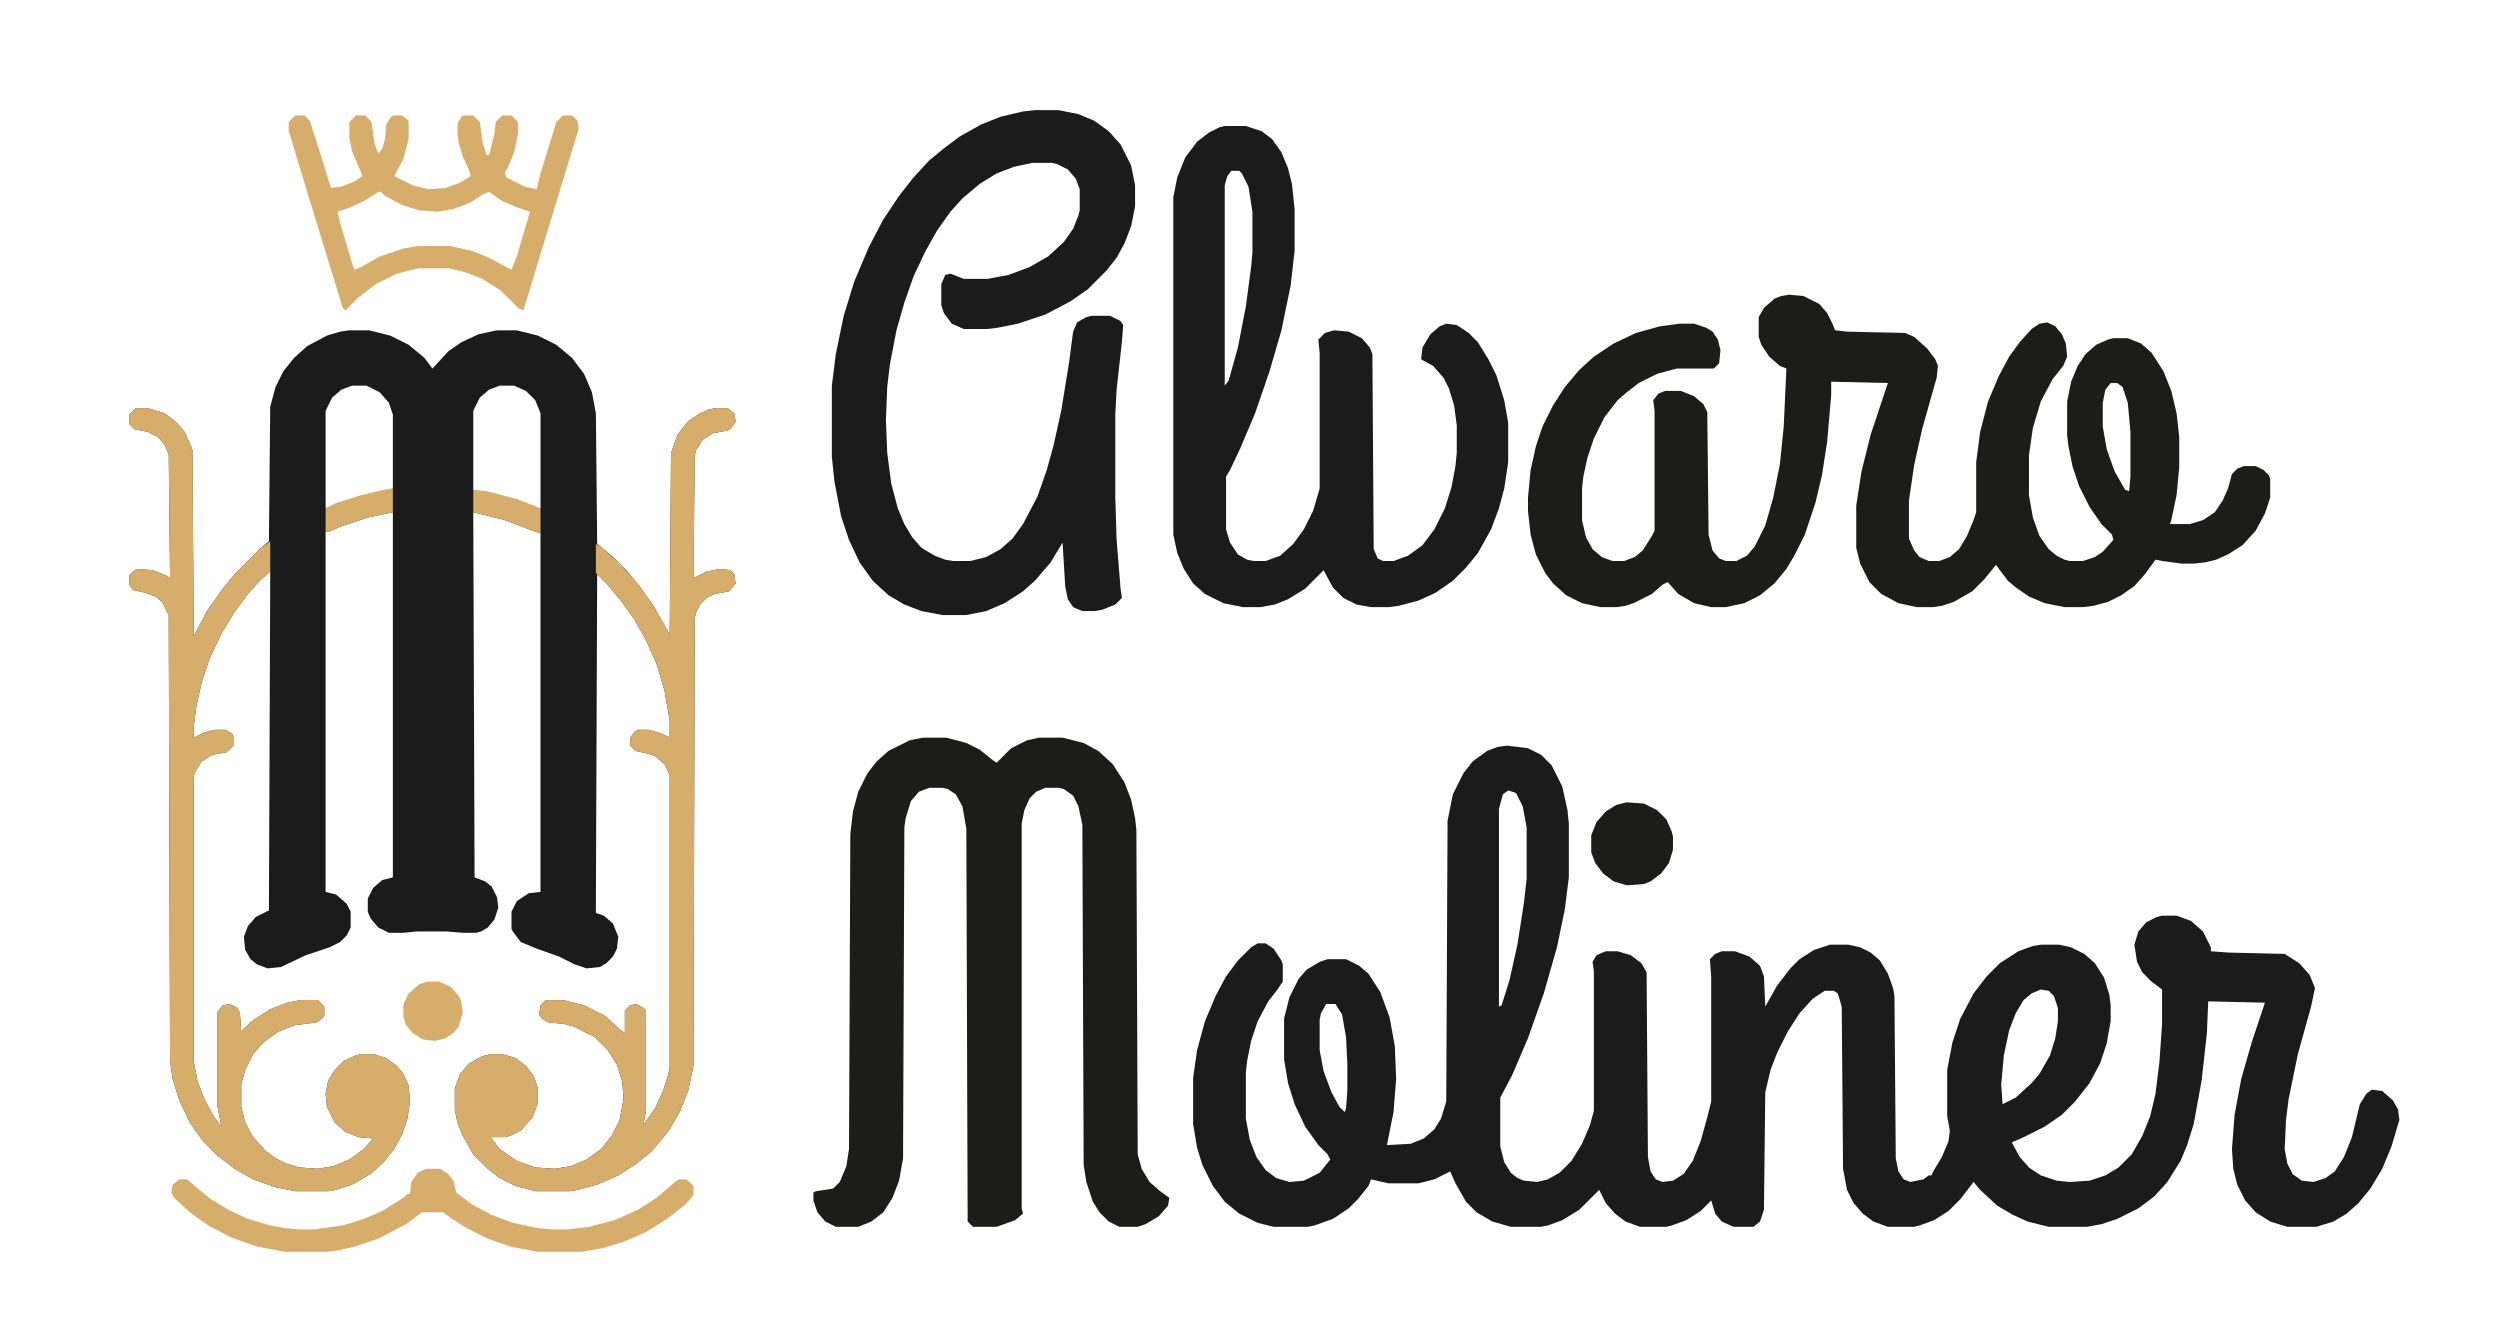 <svg version="1.2" xmlns="http://www.w3.org/2000/svg" viewBox="0 0 3063 1635" width="3063" height="1635">
	<title>32YwxENMO8tPtRdu2LHA7KUOMWl</title>
	<style>
		.s0 { fill: #1b1b1b } 
		.s1 { fill: #1c1b1b } 
		.s2 { fill: #1c1c1b } 
		.s3 { fill: #d7ad6b } 
	</style>
	<path class="s0" d="m428.03 404.7h24.23l25.84 6.46 22.61 11.31 19.39 16.15 9.69 12.92 19.38-21 16.15-11.3 21-9.7 22.61-4.84h24.23l25.85 6.46 22.61 11.31 19.38 16.15 14.54 19.38 9.69 22.62 4.85 25.84 1.61 159.91 17.77 14.53 19.38 19.39 14.54 17.76 16.15 22.62 17.77 30.69 3.23 6.46 1.61-222.9 8.08-22.62 12.92-16.15 14.54-9.69 11.31-4.85 8.07-1.61h14.54l8.08 6.46 1.61 9.69-4.84 8.08-4.85 3.23-17.77 3.23-12.92 8.07-8.08 12.93-1.61 6.46-1.62 150.21 16.16-8.07 16.15-3.23 12.92 1.61 4.85 4.85 1.61 11.3-8.08 9.7-17.76 3.23-9.69 4.84-8.08 8.08-4.85 9.69-1.61 6.46-1.62 549.18-6.46 30.69-9.69 24.23-12.92 22.61-12.92 16.15-9.69 11.31-17.77 14.54-22.61 14.53-25.85 11.31-24.23 6.46-9.69 1.62h-41.99l-24.23-6.46-19.39-9.7-14.53-11.3-17.77-17.77-12.92-22.61-6.46-16.15-3.23-16.16v-25.84l6.46-17.77 11.3-12.92 14.54-8.08 11.31-3.23h14.53l16.16 4.85 12.92 9.69 9.69 12.92 4.85 14.54v17.77l-6.47 17.76-14.53 16.16-12.92 6.46-6.47 1.61h-17.76l11.3 14.54 21 14.54 22.62 8.07 24.22 1.62 19.39-3.23 19.38-8.08 17.77-12.92 12.92-16.15 9.69-19.39 4.85-25.84-1.62-21-6.46-21-11.31-17.76-16.15-16.16-25.84-12.92-12.92-3.23-17.77-1.61-8.08-4.85-3.23-4.84 1.62-11.31 6.46-6.46h21l25.84 6.46 25.84 12.92 19.39 17.77 4.84 3.23v-27.46l6.46-6.46 8.08-1.62 8.07 4.85 3.24 3.23v122.76l-3.24 17.77 14.54-21 9.69-21 6.46-21 1.62-9.69v-356.97l-6.46-12.92-11.31-9.69-9.69-3.23-14.54-3.23-6.46-6.46v-9.69l6.46-8.08 3.23-1.61h12.93l16.15 4.84 9.69 4.85v-21l-6.46-37.15-9.69-32.31-12.92-29.07-14.54-25.84-16.15-22.62-17.77-21-11.31-11.3-1.61 415.11 9.69 3.23 11.3 9.69 6.47 16.16-1.62 14.53-4.85 9.7-8.07 8.07-8.08 4.85-16.15 1.61-14.54-4.84-19.38-9.69-27.46-9.7-19.38-8.07-9.69-12.92-1.62-3.23v-21l6.46-12.92 14.54-9.7 14.54-1.61v-439.34l-9.7-3.24-33.92-12.92-38.76-9.69 1.61 447.42 12.93 4.85 8.07 6.46 6.46 12.92 1.62 12.92-4.85 14.54-8.07 9.69-8.08 4.85-6.46 1.61h-16.15l-19.39-1.61h-37.15l-16.15 1.61h-17.77l-12.92-6.46-9.69-11.31-3.23-8.07v-16.15l6.46-12.93 11.31-9.69 12.92-3.23v-447.42l-30.69 6.46-33.92 11.31-14.54 6.46h-3.23v440.96l12.92 3.23 12.93 11.31 4.84 9.69v19.38l-4.84 9.69-8.08 8.08-12.92 6.46-29.08 9.69-30.68 14.54-16.16 1.61-12.92-4.84-8.08-6.46-6.46-11.31-1.61-16.15 4.84-12.92 9.7-11.31 16.15-8.08 1.61-415.11-12.92 11.3-14.54 16.16-17.76 24.22-14.54 24.23-14.54 30.69-9.69 29.08-6.46 29.07-3.23 24.23v14.54l12.92-6.46 12.92-3.23h12.93l8.07 4.84 1.62 3.23v11.31l-8.08 8.07-17.77 3.23-12.92 8.08-8.08 12.92-1.61 4.85v350.5l4.85 24.23 8.07 21 11.31 21 9.69 12.92-4.85-24.23v-116.29l6.46-8.08 8.08-1.62 9.69 4.85 3.23 6.46 1.62 22.61 12.92-12.92 22.61-14.54 21-8.07 16.15-3.23h21l8.08 8.07v11.31l-6.46 6.46-3.23 1.62-25.85 3.23-21 8.07-17.76 12.93-12.92 14.53-9.7 19.39-4.84 17.76v27.46l4.84 19.39 9.7 17.76 14.53 16.16 12.92 9.69 12.93 6.46 16.15 4.84 22.61 1.62 19.38-3.23 19.39-8.08 17.76-12.92 11.31-12.92-17.77-1.62-16.15-6.46-12.92-11.3-9.69-19.39-1.62-16.15 3.23-16.15 8.08-12.92 11.31-11.31 14.53-6.46 6.46-1.62h14.54l16.15 4.85 12.93 9.69 8.07 9.69 6.46 14.54 1.62 19.38-3.23 21-6.46 19.38-9.69 17.77-12.93 16.15-16.15 14.54-22.61 12.92-19.39 6.46-9.69 1.62h-40.38l-24.23-4.85-27.45-9.69-22.62-12.92-21-16.15-17.76-17.77-16.16-22.61-12.92-27.46-8.07-25.85-3.23-22.61-1.62-545.95-8.08-16.15-8.07-6.46-12.92-4.85-14.54-3.23-4.85-6.46v-11.31l6.46-6.46 3.23-1.61 19.39 1.61 16.15 6.46 4.85 3.23-1.62-151.83-4.85-11.31-8.07-9.69-12.92-6.46-16.16-3.23-6.46-6.46v-11.31l8.08-8.07h14.54l20.99 6.46 14.54 11.31 9.69 11.3 8.08 17.77 1.61 4.85 1.62 227.74 16.15-30.69 19.38-27.45 14.54-17.77 32.31-32.31 9.69-8.07 1.61-164.76 6.46-24.23 9.7-19.38 12.92-16.15 16.15-14.54 24.23-12.92 16.15-4.85zm3.23 67.84l-12.92 4.85-11.31 9.69-8.07 16.15v119.53l43.61-14.54 27.46-6.46 11.3-3.23v-90.45l-4.84-14.54-11.31-12.92-16.15-8.08zm180.9 0l-12.92 4.85-11.3 9.69-8.08 16.15v96.92l37.15 8.07 29.07 9.7 11.31 4.84h4.85v-116.3l-6.46-16.15-11.31-11.3-14.54-6.47z"/>
	<path class="s1" d="m1846.2 913.5l25.85 3.23 16.15 8.07 12.92 12.93 12.92 25.84 6.46 29.07 1.62 16.16v66.22l-4.85 38.77-9.69 46.84-16.15 56.53-19.38 54.92-19.39 45.23-14.53 27.46v59.76l4.84 19.38 8.08 12.92 8.07 6.46 8.08 3.24 16.15 1.61 12.93-3.23 14.53-8.08 14.54-14.53 12.92-21 9.69-22.61 4.85-17.77v-171.22l-1.62-11.3 4.85-8.08 11.31-4.85h14.53l16.16 4.85 12.92 9.69 6.46 11.31 1.61 226.13 3.23 17.77 6.46 9.69 8.08 3.23 12.92-1.61 12.92-8.08 11.31-16.15 9.69-24.23 8.08-29.08 4.84-19.38v-153.45l-1.61-20.99 6.46-6.46 8.08-3.24h16.15l17.77 6.47 12.92 11.3 4.84 12.92 1.62 37.15 14.54-25.84 16.15-21 11.31-11.3 17.76-11.31 19.39-6.46h22.61l14.54 3.23 12.92 6.46 11.3 9.69 9.7 16.15 6.46 17.77 1.61 9.69 1.62 198.68 3.23 16.15 6.46 9.69 8.07 3.23 16.16-3.23 6.46-4.85h3.23l3.23-6.46 9.69-16.15 8.08-19.38 1.61-12.92-3.23-17.77v-56.53l6.46-33.92 9.69-29.08 16.16-30.69 16.15-21 16.15-16.15 22.61-14.54 17.77-6.46 9.69-1.61h22.62l14.53 3.23 16.16 8.08 12.92 11.3 11.3 17.77 6.47 21 1.61 12.92v19.38l-4.85 27.46-8.07 24.23-12.92 24.23-17.77 22.61-16.15 16.15-21 14.54-25.85 12.92-14.53 6.46 9.69 17.77 11.31 12.92 14.53 9.69 19.39 6.47 16.15 1.61 24.23-1.61 19.38-6.47 16.15-9.69 16.15-16.15 12.93-22.61 9.69-24.23 6.46-27.46 4.84-38.77 3.23-46.84v-41.99l-12.92-9.7-11.3-11.3-6.46-12.92-3.24-21 4.85-16.15 9.69-11.31 12.92-6.46 6.46-1.62h17.77l17.77 6.46 14.54 12.93 9.69 19.38v4.84l22.61 1.62 67.84 1.62 17.77 11.3 12.92 14.54 6.46 16.15-4.84 22.61-16.16 58.15-11.3 54.92-3.23 25.84-1.62 35.54 3.23 17.77 6.46 12.92 11.31 8.08 14.54 1.61 14.53-4.85 11.31-8.07 11.31-17.77 9.69-24.23 9.69-40.38 8.08-12.92 6.46-4.85 12.92 1.62 12.92 11.31 6.46 11.3 1.62 12.92-9.69 32.31-11.31 27.46-14.54 24.23-14.54 17.76-14.53 12.93-16.15 9.69-21 6.46h-35.54l-21-6.46-17.76-11.31-12.93-14.54-9.69-19.38-4.84-19.38-1.62-24.23 3.23-42 8.08-43.61 12.92-45.22 16.15-48.46-69.45-1.62-1.62 38.77-6.46 58.15-9.69 53.3-8.08 25.84-8.07 19.39-16.15 25.84-16.16 17.77-19.38 14.54-25.84 12.92-19.39 6.46-17.76 3.23h-46.85l-25.84-6.46-17.77-8.08-19.38-11.31-21-19.38-8.07-9.69-16.16 21-14.53 14.54-17.77 11.3-17.77 6.46-6.46 1.62h-32.3l-17.77-6.46-12.92-9.69-11.31-12.93-8.08-16.15-4.84-25.84-1.62-198.68-4.84-16.15-4.85-3.23h-11.31l-14.53 9.69-16.15 17.77-14.54 22.61-12.92 25.85-8.08 21-6.46 27.45-1.62 143.76-4.84 14.54-8.08 6.46h-24.23l-14.53-6.46-8.08-9.69-4.85-16.16-12.92 12.93-17.77 11.3-17.76 6.46-6.46 1.62h-32.31l-17.77-6.46-12.92-9.69-11.3-12.93-8.08-16.15-24.23 24.23-21 12.92-17.76 6.46-8.08 1.62h-37.15l-22.61-6.46-19.39-11.31-12.92-12.92-12.92-22.61-6.46-14.54-19.38 9.69-19.39 4.85h-37.15l-21-4.85-3.23 8.08-12.92 16.15-11.31 11.31-19.38 12.92-22.61 8.07-8.08 1.62h-41.99l-19.39-4.85-22.61-11.3-17.77-14.54-14.53-19.38-12.93-25.85-6.46-21-4.84-29.07v-56.53l4.84-33.92 9.69-35.54 12.93-30.69 12.92-24.23 14.54-19.38 16.15-16.15 8.07-4.85h9.7l9.69 6.46 9.69 14.54 1.61 4.85v21l-6.46 9.69-11.3 14.53-12.93 24.23-8.07 24.23-4.85 24.23-1.61 14.54v56.53l4.84 25.84 8.08 21 11.31 16.15 12.92 9.69 16.15 4.85 17.77-1.61 19.38-9.7 12.92-16.15-3.23-6.46-11.31-11.31-16.15-22.61-12.92-27.46-8.08-25.84-4.84-29.08v-50.07l6.46-25.84 11.31-22.62 9.69-11.3 16.15-9.69 9.69-3.23h22.61l16.16 8.07 11.3 9.69 14.54 22.62 11.31 30.69 6.46 35.53 1.61 40.38-3.23 40.38-8.07 40.38 29.07-1.61 16.15-6.46 12.93-11.31 8.07-12.92 6.46-21 1.62-344.04 6.46-32.31 12.92-25.84 11.31-14.54 17.76-12.92 12.93-4.85zm1.61 54.92l-6.46 4.85-4.84 17.76v242.29l3.23-1.62 9.69-30.68 9.69-43.62 8.07-51.68 3.23-29.08v-62.99l-4.84-25.85-8.08-16.15zm652.56 243.9l-11.31 4.85-9.69 8.07-9.69 16.16-8.08 20.99-6.46 30.69-3.23 35.54 1.62 24.23 16.15-8.08 19.38-17.77 9.69-11.3 12.92-22.62 6.47-20.99 3.23-21v-16.15l-4.85-14.54-6.46-6.46zm-875.46 17.76l-6.46 11.31-1.61 8.08v37.15l4.84 25.84 9.69 25.85 9.69 17.76 6.47 6.46 1.61-4.84 1.62-21v-33.92l-1.62-32.3-4.85-27.46-8.07-12.93z"/>
	<path class="s2" d="m2191.86 361.09l17.77 1.61 19.38 9.69 9.7 11.31 6.46 12.92 3.23 8.08 14.53 1.61 71.07 1.62 11.31 4.85 16.15 14.53 9.69 12.92 3.23 8.08-1.61 14.54-17.77 62.99-9.69 43.61-6.46 43.61v46.85l6.46 14.53 6.46 8.08 11.31 4.85h12.92l12.92-4.85 11.31-9.69 9.69-16.15 8.08-19.39 3.23-9.69v-61.38l4.84-37.15 9.69-37.15 12.93-30.69 12.92-24.23 12.92-17.76 14.54-16.16 9.69-6.46 9.69-1.61 9.69 4.84 8.08 9.69 4.84 11.31 1.62 16.15-4.85 11.31-12.92 16.15-14.54 27.46-9.69 32.31-4.84 33.92v48.45l4.84 27.46 8.08 22.62 11.3 16.15 9.7 8.07 9.69 4.85 6.46 1.62h16.15l14.54-4.85 9.69-6.46 12.92-14.54-1.61-6.46-12.93-12.92-14.53-21-12.93-25.84-8.07-24.23-4.85-24.23-1.61-12.92v-42l4.84-24.23 8.08-19.38 9.69-14.54 12.92-11.3 14.54-6.46 6.46-1.62h17.77l16.15 6.46 12.92 11.31 14.54 22.61 9.69 24.23 6.46 27.46 3.23 29.07v37.15l-3.23 33.92-6.46 30.69-1.61 4.85h24.22l16.16-4.85 14.53-9.69 9.7-14.54 6.46-14.53 4.84-17.77 6.46-6.46 8.08-3.23h14.54l9.69 4.84 6.46 6.46 1.61 4.85v22.61l-6.46 19.39-11.3 20.99-16.16 17.77-17.76 11.31-14.54 6.46-12.92 3.23-14.54 1.62h-14.54l-24.23-3.23-8.07-1.62-12.92 17.77-12.93 14.53-16.15 11.31-16.15 8.08-17.77 4.84-12.92 1.62h-22.61l-24.23-4.85-19.38-8.07-16.16-11.31-9.69-8.08-14.53-19.38-14.54 17.77-14.54 14.54-22.61 12.92-14.54 4.84-11.31 1.62h-19.38l-22.61-4.85-21-11.3-14.54-14.54-11.3-22.61-4.85-19.39v-51.68l6.46-42 11.31-45.23 21-62.99-69.46-1.62v16.16l-4.84 56.53-6.47 41.99-8.07 33.92-12.92 38.77-12.93 25.84-9.69 16.16-14.53 17.76-17.77 14.54-19.38 9.69-22.62 4.85h-17.77l-20.99-4.85-19.39-11.3-12.92-14.54-6.46 3.23-12.92 11.31-22.61 11.3-9.7 3.23-11.3 1.62h-19.39l-22.61-4.85-19.38-9.69-16.15-14.54-9.7-12.92-11.3-22.61-6.46-24.23-3.23-29.07v-16.16l3.23-33.92 6.46-29.07 8.07-24.23 12.93-25.84 14.53-22.62 17.77-20.99 17.77-16.16 24.23-16.15 27.46-12.92 29.07-8.08 24.23-3.23h17.77l14.53 4.85 8.08 4.84 6.46 9.7 3.23 12.92-1.61 16.15-6.47 6.46h-45.22l-24.23 6.46-22.61 11.31-14.54 11.31-11.31 9.69-16.15 20.99-12.92 25.85-8.08 24.23-4.84 22.61-1.62 14.54v38.76l4.85 21 8.07 14.54 11.31 9.69 12.92 4.85h14.54l12.92-4.85 9.69-8.08 11.31-17.76 3.23-6.47v-146.98l-1.62-12.92 6.47-8.08 8.07-3.23h19.38l16.16 6.46 11.3 9.69 4.85 9.69 1.61 150.22 4.85 19.38 8.08 9.69 8.07 3.24h12.92l12.93-6.47 9.69-11.3 12.92-25.85 9.69-33.92 8.08-40.38 4.84-46.84 3.23-71.07-8.07-3.23-12.93-11.31-9.69-14.53-3.23-9.69v-24.23l6.46-11.31 12.93-11.31 8.07-3.23zm394.12 108.22l-6.46 8.08-3.23 16.15v29.08l4.84 27.46 9.69 27.45 12.93 22.62 4.84 1.61 1.62-17.76v-54.92l-3.23-35.54-6.46-19.38-6.46-4.85z"/>
	<path class="s2" d="m1130.65 903.81h29.08l24.23 6.46 16.15 8.07 16.15 12.93 4.85 3.23 17.76-17.77 19.39-9.69 14.53-3.23h29.08l25.84 6.46 17.77 9.69 17.77 16.15 14.54 22.61 8.07 21 4.85 22.62 1.61 14.53 1.62 397.35 4.84 17.77 9.69 16.15 12.93 11.31 11.3 8.07-1.61 9.69-11.31 12.93-16.15 9.69-9.69 3.23h-22.62l-12.92-6.46-11.3-11.31-8.08-12.92-8.08-24.23-3.23-21-1.61-416.73-4.85-22.61-6.46-12.92-11.31-8.08-6.46-1.61h-16.15l-11.31 4.84-8.07 8.08-6.46 14.53-3.23 16.16v471.65l1.61 6.46-9.69 8.07-22.61 8.08h-29.08l-6.46-6.46-1.61-481.34-4.85-27.46-8.07-14.54-9.7-6.46-6.46-1.61h-16.15l-12.92 4.84-9.69 11.31-6.46 21-1.62 11.3-1.61 405.43-4.85 27.46-8.08 20.99-11.3 17.77-14.54 11.31-16.15 6.46h-27.46l-12.92-6.46-9.69-11.31-4.85-14.54v-9.69l3.23-1.61 21-3.23 8.07-8.08 8.08-19.38 3.23-21 1.62-386.04 3.23-27.46 6.46-24.23 11.3-22.61 11.31-14.54 14.54-12.92 25.84-12.92z"/>
	<path class="s0" d="m1500.54 154.34h25.85l19.38 6.46 12.92 9.69 11.31 16.15 8.07 19.39 4.85 19.38 3.23 30.69v51.69l-4.85 41.99-11.3 54.92-14.54 50.07-17.77 51.69-17.76 42-12.93 27.45-4.84 8.08v64.61l4.84 16.15 9.7 14.54 11.3 6.46 8.08 1.62h14.54l17.76-6.47 16.16-14.53 12.92-17.77 11.3-22.61 8.08-27.46v-166.37l-1.62-16.15 8.08-8.08 11.31-3.23 17.76 1.61 16.16 8.08 9.69 11.31 3.23 8.07 1.61 239.06 4.85 11.3 6.46 3.24h12.92l17.77-6.47 17.77-12.92 14.54-19.38 12.92-25.84 8.07-25.85 4.85-25.84 1.61-16.15v-33.92l-3.23-24.23-6.46-21-6.46-12.92-12.92-14.54-14.54-8.08 1.62-14.53 9.69-16.16 11.31-9.69 8.07-3.23 12.92 1.62 14.54 9.69 11.31 11.31 12.92 20.99 9.69 19.39 9.69 30.69 4.85 27.46v48.45l-4.85 32.31-6.46 24.23-9.69 25.84-16.15 29.07-14.54 17.77-16.15 16.15-21 14.54-21 9.69-24.23 6.46-12.92 1.62h-21l-17.76-3.23-16.16-8.08-12.92-12.92-11.3-21-22.62 22.62-21 12.92-16.15 6.46-17.77 3.23h-20.99l-24.23-4.85-22.62-11.3-14.53-12.93-11.31-17.76-8.08-19.39-4.84-22.61v-413.5l4.84-24.23 9.7-24.23 14.53-19.38 14.54-11.31 12.92-6.46zm8.08 54.92l-4.85 6.46-3.23 11.31v245.51l4.85-6.46 11.3-40.38 9.7-50.07 6.46-48.46 1.61-17.76v-50.08l-4.84-30.69-8.08-16.15-3.23-3.23z"/>
	<path class="s1" d="m1267.95 134.96h29.07l24.23 4.84 19.38 8.08 17.77 12.92 14.54 16.15 12.92 25.84 4.85 24.23v25.85l-4.85 24.23-8.07 20.99-9.7 17.77-12.92 16.15-22.61 22.62-21 14.53-30.69 16.16-33.92 11.3-24.23 4.85-12.92 1.61h-29.07l-14.54-6.46-9.69-12.92-3.23-9.69v-25.84l4.84-11.31 6.46-1.62 16.16 6.47h29.07l25.84-4.85 25.85-9.69 22.61-12.92 19.38-17.77 11.31-16.15 6.46-16.16 1.62-6.46v-25.84l-4.85-12.92-9.69-11.31-12.92-6.46-6.46-1.62h-24.23l-22.61 4.85-21 8.08-21 12.92-21 17.77-14.54 16.15-16.15 22.61-14.54 25.85-14.53 30.68-11.31 32.31-9.69 33.92-8.08 42-3.23 27.45-1.61 40.39 1.61 40.38 4.85 37.15 8.07 30.69 8.08 19.38 9.69 16.15 11.31 12.92 16.15 9.69 12.92 4.85 9.69 1.62h21l19.39-4.85 17.76-9.69 14.54-12.92 12.92-17.77 17.77-33.92 11.31-32.31 8.07-29.07 9.69-43.61 9.7-59.77 4.84-37.15 4.85-11.3 11.3-6.46 6.46-1.62h22.62l12.92 6.46 3.23 4.85-1.62 21-6.46 58.14-1.61 30.69v101.76l1.61 51.69 4.85 59.77 1.61 11.3-8.07 8.08-16.15 6.46-9.7 1.61h-14.53l-11.31-4.84-6.46-9.69-3.23-16.16-3.23-53.3-14.54 24.23-19.38 22.61-14.54 12.93-22.61 14.53-22.61 9.69-24.23 4.85h-29.08l-25.84-4.85-21-8.07-19.38-11.31-19.38-17.77-16.16-22.61-12.92-27.46-9.69-29.07-8.08-42-3.23-30.69v-87.22l4.85-38.77 9.69-46.84 12.92-41.99 17.77-42 17.77-33.92 19.38-29.07 17.77-22.62 19.38-21 17.77-14.53 19.38-14.54 25.84-14.54 24.23-9.69 27.46-6.46z"/>
	<path class="s3" d="m166.36 500h14.54l20.99 6.46 14.54 11.31 9.69 11.3 8.08 17.77 1.61 4.85 1.62 227.74 16.15-30.69 19.38-27.45 14.54-17.77 32.31-32.31 11.3-8.07v37.15l-12.92 11.3-14.54 16.16-17.76 24.22-14.54 24.23-14.54 30.69-9.69 29.08-6.46 29.07-3.23 24.23v14.54l12.92-6.46 12.92-3.23h12.93l8.07 4.84 1.62 3.23v11.31l-8.08 8.07-17.77 3.23-12.92 8.08-8.08 12.92-1.61 4.85v350.5l4.85 24.23 8.07 21 11.31 21 9.69 12.92-4.85-24.23v-116.29l6.46-8.08 8.08-1.62 9.69 4.85 3.23 6.46 1.62 22.61 12.92-12.92 22.61-14.54 21-8.07 16.15-3.23h21l8.08 8.07v11.31l-6.46 6.46-3.23 1.62-25.85 3.23-21 8.07-17.76 12.93-12.92 14.53-9.7 19.39-4.84 17.76v27.46l4.84 19.39 9.7 17.76 14.53 16.15 12.92 9.7 12.93 6.46 16.15 4.84 22.61 1.62 19.38-3.23 19.39-8.08 17.76-12.92 11.31-12.92-17.77-1.62-16.15-6.46-12.92-11.3-9.69-19.39-1.62-16.15 3.23-16.15 8.08-12.92 11.31-11.31 14.53-6.46 6.46-1.62h14.54l16.15 4.85 12.93 9.69 8.07 9.69 6.46 14.54 1.62 19.38-3.23 21-6.46 19.38-9.69 17.77-12.93 16.15-16.15 14.54-22.61 12.92-19.39 6.46-9.69 1.62h-40.38l-24.23-4.85-27.45-9.69-22.62-12.92-21-16.15-17.76-17.77-16.16-22.61-12.92-27.46-8.07-25.85-3.23-22.61-1.62-545.95-8.08-16.15-8.07-6.46-12.92-4.85-14.54-3.23-4.85-6.46v-11.31l6.46-6.46 3.23-1.61 19.39 1.61 16.15 6.46 4.85 3.23-1.62-151.83-4.85-11.31-8.07-9.69-12.92-6.46-16.16-3.23-6.46-6.46v-11.31z"/>
	<path class="s3" d="m877.06 500h14.54l8.08 6.46 1.61 9.69-4.84 8.08-4.85 3.23-17.77 3.23-12.92 8.07-8.08 12.93-1.61 6.46-1.62 150.21 16.16-8.07 16.15-3.23 12.92 1.61 4.85 4.85 1.61 11.3-8.08 9.7-17.76 3.23-9.69 4.84-8.08 8.08-4.85 9.69-1.61 6.46-1.62 549.18-6.46 30.69-9.69 24.23-12.92 22.61-12.92 16.15-9.69 11.31-17.77 14.54-22.61 14.53-25.85 11.31-24.23 6.46-9.69 1.62h-41.99l-24.23-6.46-19.39-9.7-14.53-11.3-17.77-17.77-12.92-22.61-6.46-16.15-3.23-16.16v-25.84l6.46-17.77 11.3-12.92 14.54-8.08 11.31-3.23h14.53l16.16 4.85 12.92 9.69 9.69 12.92 4.85 14.54v17.77l-6.47 17.76-14.53 16.16-12.92 6.46-6.47 1.61h-17.76l11.3 14.54 21 14.54 22.62 8.07 24.22 1.62 19.39-3.23 19.38-8.08 17.77-12.92 12.92-16.15 9.69-19.39 4.85-25.84-1.62-21-6.46-21-11.31-17.76-16.15-16.16-25.84-12.92-12.92-3.23-17.77-1.61-8.08-4.85-3.23-4.84 1.62-11.31 6.46-6.46h21l25.84 6.46 25.84 12.92 19.39 17.77 4.84 3.23v-27.46l6.46-6.46 8.08-1.62 8.07 4.85 3.24 3.23v122.76l-3.24 17.77 14.54-21 9.69-21 6.46-21 1.62-9.69v-356.97l-6.46-12.92-11.31-9.69-9.69-3.23-14.54-3.23-6.46-6.46v-9.69l6.46-8.08 3.23-1.61h12.93l16.15 4.84 9.69 4.85v-21l-6.46-37.15-9.69-32.31-12.92-29.07-14.54-25.84-16.15-22.62-17.77-21-12.92-12.92v-35.53l8.07 4.84 21 19.39 19.38 20.99 17.77 24.23 19.38 32.31 4.85 9.69 1.61-222.9 8.08-22.62 12.92-16.15 14.54-9.69 11.31-4.85z"/>
	<path class="s3" d="m361.8 141.42h11.31l6.46 6.46 12.92 40.38 12.92 41.99 12.93-1.61 16.15-6.46 9.69-6.46-3.23-8.08-9.69-22.61-3.23-16.16v-19.38l8.07-8.07h11.31l6.46 6.46 1.62 3.23 3.23 24.23 4.84 12.92 4.85-6.46 3.23-11.31 1.61-17.77 4.85-8.07 3.23-3.23h11.31l8.07 6.46v22.61l-6.46 24.23-11.3 21 22.61 11.3 19.38 4.85 21-1.62 17.77-6.46 12.92-8.07-1.62-6.46-8.07-17.77-4.85-16.15-1.61-11.31v-12.92l4.84-8.08 3.23-1.61h11.31l8.08 8.07 3.23 24.23 4.84 16.15h3.23l6.46-25.84 1.62-14.54 8.07-8.07h11.31l6.46 6.46 1.62 3.23v12.92l-4.85 22.61-8.07 19.39-3.24 4.84 1.62 6.46 22.61 11.31 14.54 3.23 4.85-19.38 19.38-63 8.08-8.07h11.3l6.46 6.46 1.62 9.69-67.84 222.9-6.46-3.23-21-21-22.61-14.53-21-8.08-19.38-4.85h-38.77l-25.84 6.46-25.85 12.93-21 16.15-16.15 16.15-3.23-3.23-37.15-121.14-27.46-90.46-1.61-4.84v-11.31zm101.76 93.69l-17.77 11.3-17.77 8.08-14.54 4.84 4.85 19.39 14.54 48.45 1.61 3.23 8.08-3.23 22.61-12.92 29.08-9.69 17.76-3.23h38.77l29.07 6.46 19.39 8.08 20.99 11.3 6.46 3.23 6.47-16.15 16.15-54.92-14.54-4.84-19.38-8.08-16.15-11.3-8.08 3.23-14.54 9.69-21 8.07-19.38 3.23-22.61-1.61-21-6.46-21-11.31-4.84-4.84z"/>
	<path class="s3" d="m521.71 1431.99h17.77l9.69 6.46 6.46 8.08 3.23 14.53 19.38 14.54 24.23 12.92 25.85 9.69 30.69 6.46 17.76 1.62h17.77l27.46-3.23 30.69-8.08 29.07-12.92 22.62-14.54 22.61-19.38 4.85-3.23h9.69l8.07 8.08v11.3l-9.69 11.31-22.61 17.77-25.84 16.15-25.85 11.31-25.84 8.07-27.46 4.85h-53.3l-33.92-6.46-27.46-9.69-25.85-12.93-17.76-11.3-11.31-8.08h-25.84l-19.39 14.54-33.92 17.77-29.07 9.69-21 4.84-12.92 1.62h-51.69l-33.92-6.46-32.3-11.31-27.46-14.54-22.62-16.15-19.38-17.77-3.23-6.46 1.62-9.69 8.07-6.46h9.69l12.93 11.31 16.15 12.92 21 12.92 24.22 11.31 27.46 8.07 17.77 3.23 17.77 1.62h17.77l35.53-4.85 25.84-8.07 22.62-9.69 25.84-16.16 4.85-4.84h3.23l1.61-14.54 8.08-11.31z"/>
	<path class="s2" d="m1993.19 982.95l21 1.62 16.15 8.07 11.31 11.31 6.46 14.54 1.61 6.46v16.15l-4.84 16.15-9.69 12.93-12.93 9.69-8.07 3.23-21 1.61-16.15-4.84-12.92-9.69-9.7-12.93-4.84-12.92v-21l6.46-16.15 11.31-12.92 12.92-8.08z"/>
	<path class="s3" d="m523.33 1202.63l14.53-0.01 14.54 6.47 9.69 11.3 3.23 6.46 1.62 14.54-4.85 16.15-6.46 8.08-9.69 6.46-12.92 3.23-14.54-1.61-12.92-8.08-8.08-9.69-3.23-9.69v-16.16l6.46-12.92 12.92-11.3z"/>
	<path class="s3" d="m579.86 600.14l16.15 1.62 37.15 9.69 29.08 11.31v30.69l-9.7-3.24-33.92-12.92-38.76-9.69z"/>
	<path class="s3" d="m479.71 598.53h1.62v29.07l-30.69 6.46-33.92 11.31-14.54 6.46h-3.23v-29.07l12.92-6.47 30.69-9.69 27.46-6.46z"/>
</svg>